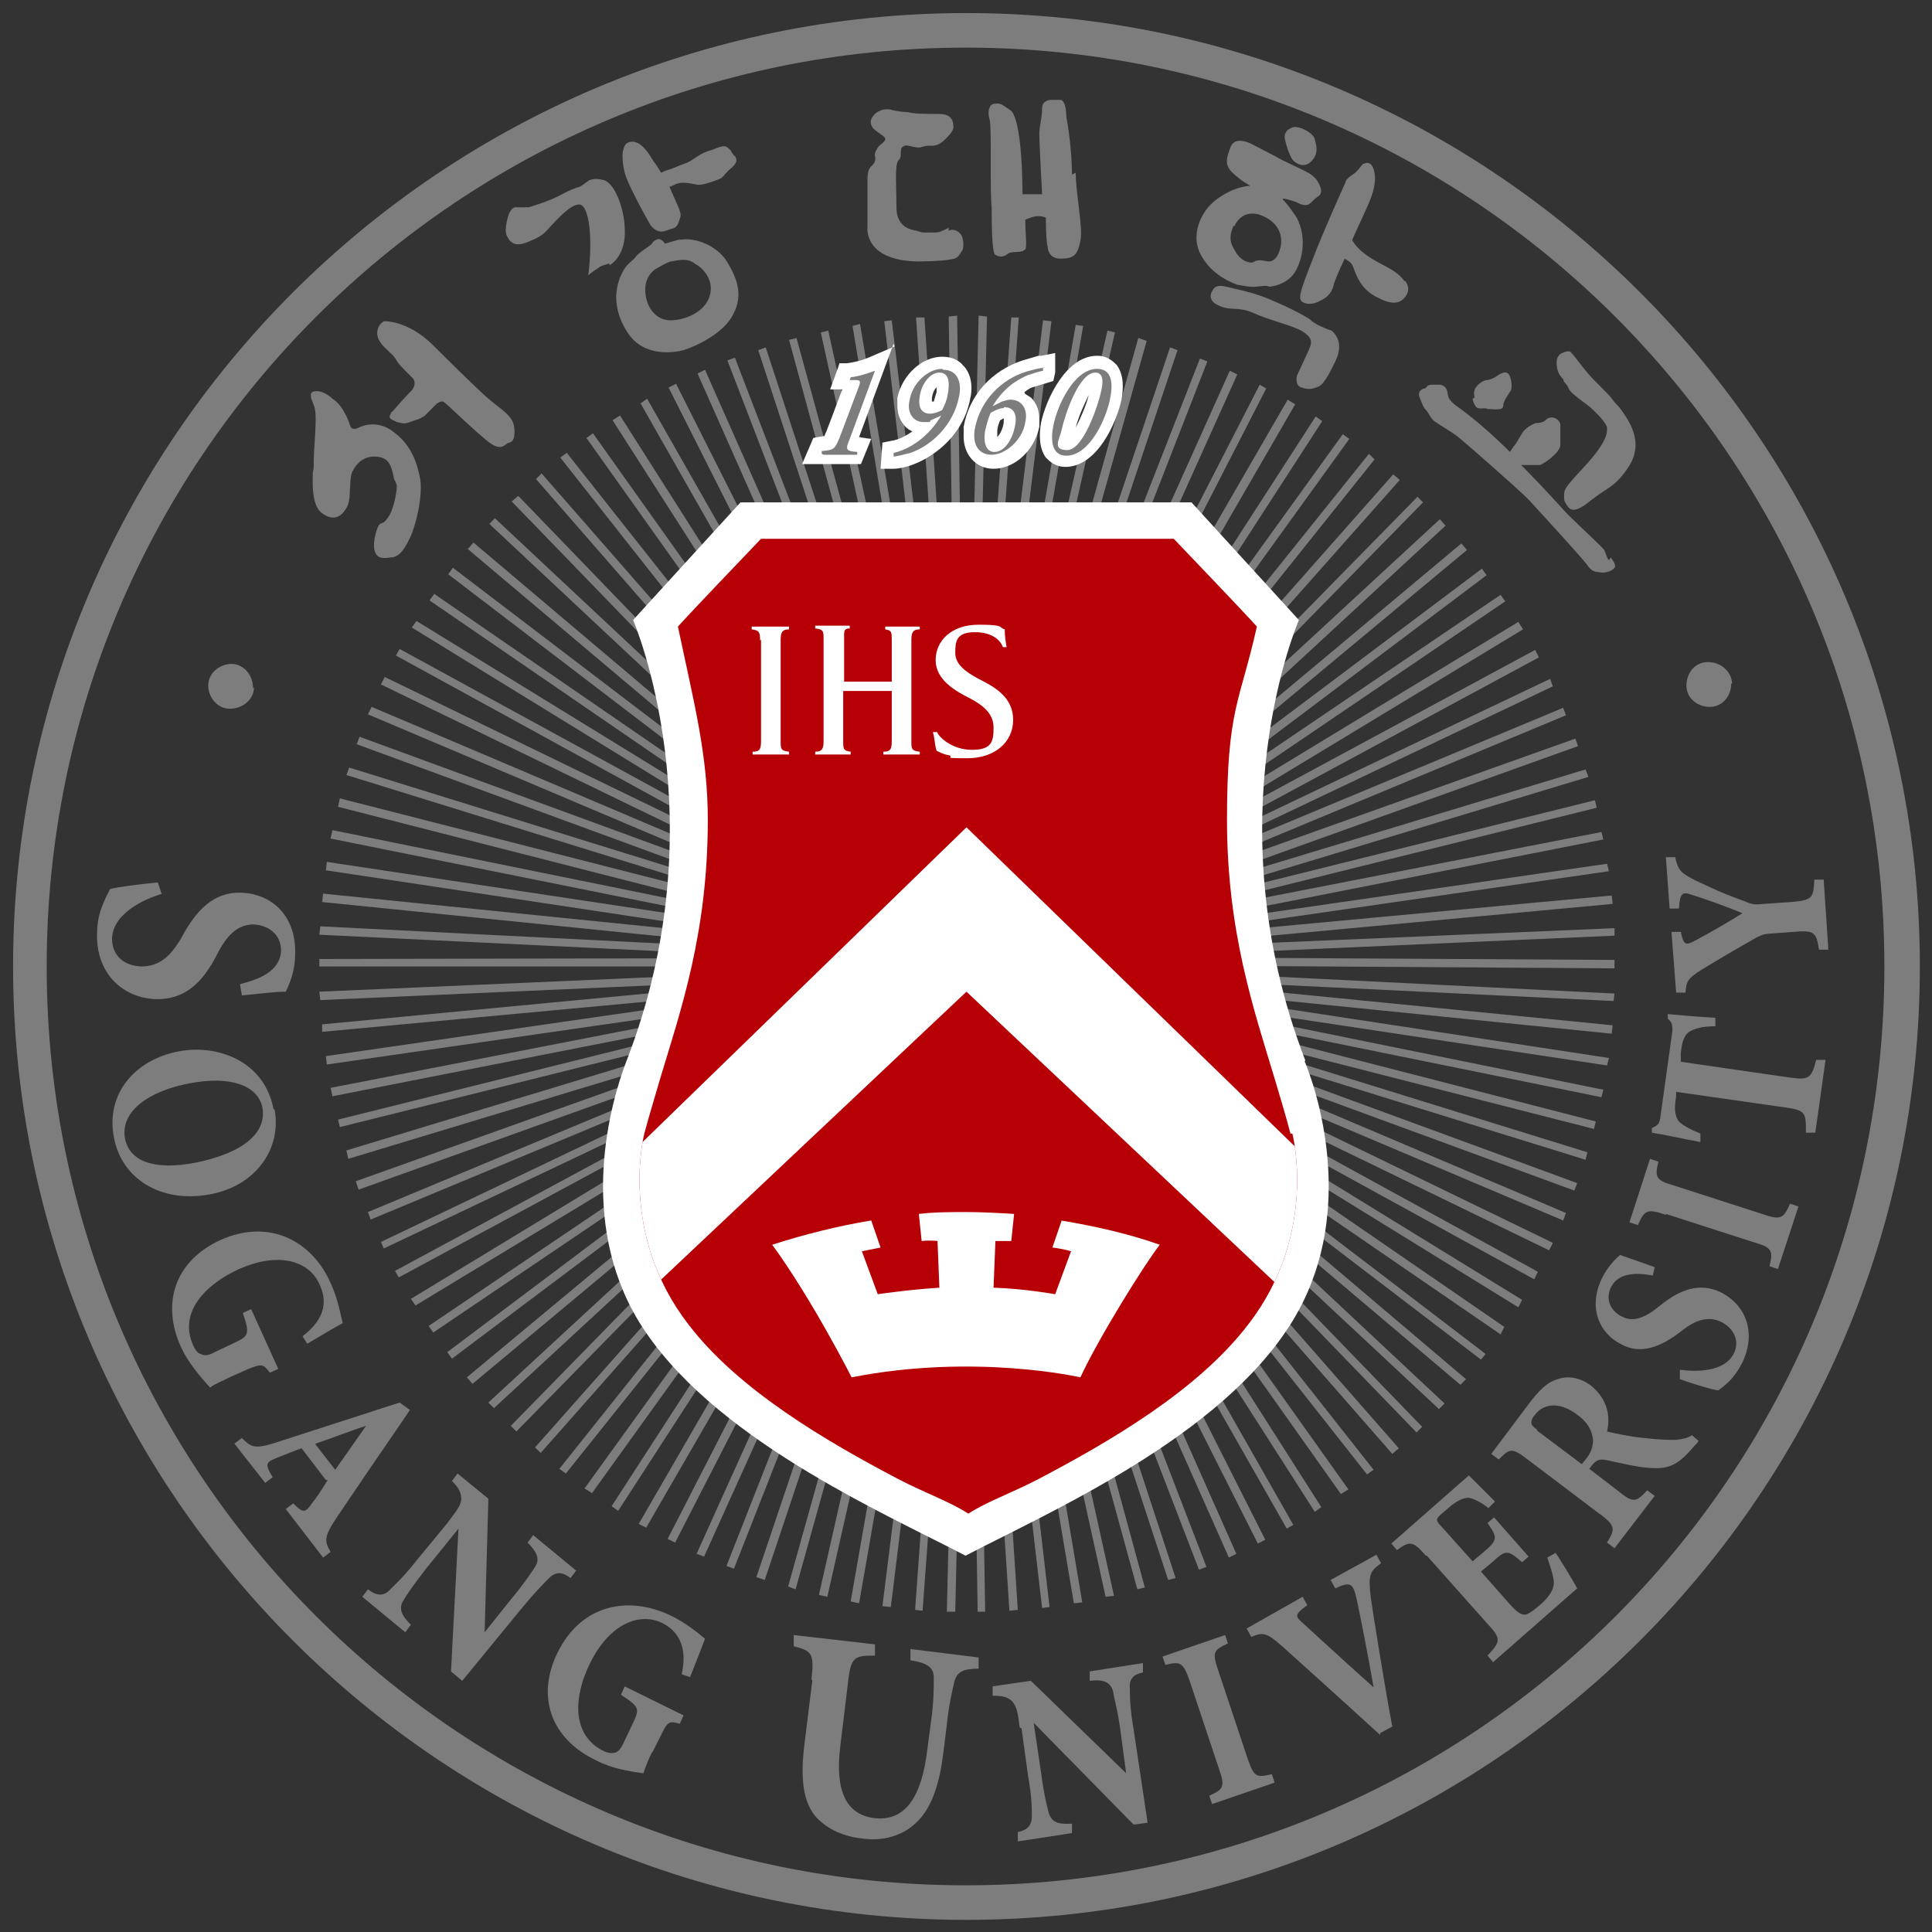<?xml version="1.0" encoding="UTF-8"?>
<svg id="_레이어_1" data-name="레이어 1" xmlns="http://www.w3.org/2000/svg" version="1.1" xmlns:xlink="http://www.w3.org/1999/xlink" viewBox="0 0 206.9 206.9">
  <rect x="0" y="0" width="206.9" height="206.9" fill="#333333" stroke="none"/>
  <defs>
    <style>
      .cls-1 {
        fill: #7d7d7d;
      }

      .cls-1, .cls-2, .cls-3 {
        stroke-width: 0px;
      }

      .cls-4, .cls-3 {
        fill: #b60005;
      }

      .cls-5 {
        clip-path: url(#clippath);
      }

      .cls-2 {
        fill: #fff;
      }
    </style>
    <clipPath id="clippath">
      <path class="cls-3" d="M138.2,121.4c-.5-1.9-1.1-3.9-1.7-5.9-2.2-7.3-5.1-15.7-5.1-27.7s1.4-12.6,3.2-20.7c-1.9-2.1-7.2-7.6-8.9-9.4h-44.2c-1.7,1.8-7,7.3-8.9,9.4,1.7,8.1,3.2,13.7,3.2,20.7,0,12.1-2.9,20.4-5.1,27.7-.6,2.1-1.2,4-1.7,5.9,0,0-2.8,10.7,4.7,20.4,5.4,7.1,14.9,12.6,22.5,16.6,3.1,1.6,5.5,2.4,7.5,3.7h0s0,0,0,0,0,0,0,0c0,0,0,0,0,0h0c2-1.3,4.4-2.1,7.5-3.7,7.6-4,17.1-9.5,22.5-16.6,7.5-9.7,4.7-20.4,4.7-20.4Z"/>
    </clipPath>
  </defs>
  <path class="cls-1" d="M103.5,1.4C47.2,1.4,1.4,47.2,1.4,103.5s45.8,102.1,102.1,102.1,102.1-45.8,102.1-102.1S159.8,1.4,103.5,1.4ZM103.4,201.9c-54.3,0-98.4-44.1-98.4-98.4S49.1,5.1,103.4,5.1s98.4,44,98.4,98.4-44,98.4-98.4,98.4Z"/>
  <polygon class="cls-1" points="172.9 102.8 121.1 102.5 172.9 100.2 172.9 99.4 121.1 101.6 172.7 96.8 172.6 95.9 121 100.7 172.3 93.3 172.1 92.5 120.9 99.9 171.7 89.9 171.5 89.1 120.7 99 171 86.5 170.8 85.7 120.5 98.2 170.1 83.2 169.8 82.4 120.2 97.4 169 79.9 168.7 79.1 119.9 96.5 167.7 76.6 167.4 75.8 119.6 95.7 166.3 73.5 166 72.7 119.2 95 164.8 70.4 164.4 69.6 118.8 94.2 163.1 67.4 162.6 66.6 118.3 93.5 161.2 64.4 160.7 63.7 117.9 92.7 159.2 61.6 158.7 60.9 117.3 92 157.1 58.9 156.5 58.2 116.8 91.4 154.8 56.3 154.2 55.6 116.2 90.7 152.4 53.8 151.8 53.2 115.5 90.2 149.9 51.4 149.2 50.8 114.9 89.6 147.2 49.2 146.6 48.6 114.2 89 144.5 47 143.8 46.5 113.5 88.5 141.6 45.1 140.9 44.6 112.8 88.1 138.7 43.3 137.9 42.8 112 87.6 135.6 41.6 134.9 41.2 111.3 87.2 132.5 40.1 131.7 39.7 110.5 86.9 129.3 38.7 128.5 38.4 109.7 86.5 126.1 37.5 125.3 37.2 108.8 86.3 122.8 36.5 121.9 36.2 108 86 119.4 35.6 118.6 35.4 107.1 85.9 116 34.9 115.2 34.8 106.3 85.7 112.6 34.4 111.7 34.3 105.4 85.6 109.1 34 108.3 34 104.5 85.5 105.7 33.9 104.8 33.8 103.4 95.4 102.5 33.8 101.6 33.9 102.4 85.7 99 34 98.1 34 101.6 85.7 95.5 34.3 94.7 34.4 100.7 85.8 92.1 34.7 91.3 34.9 99.8 86 88.7 35.4 87.9 35.6 99 86.2 85.3 36.2 84.5 36.4 98.1 86.4 82 37.2 81.2 37.5 97.3 86.7 78.7 38.3 77.9 38.6 96.5 87 75.5 39.6 74.7 40 95.7 87.3 72.4 41.1 71.6 41.5 94.9 87.7 69.3 42.7 68.6 43.2 94.2 88.2 66.4 44.5 65.6 45 93.5 88.6 63.5 46.4 62.8 46.9 92.8 89.1 60.7 48.5 60 49 92.1 89.7 58 50.7 57.4 51.3 91.4 90.3 55.5 53.1 54.8 53.7 90.8 90.9 53 55.5 52.4 56.1 90.2 91.5 50.7 58.1 50.1 58.8 89.7 92.2 48.5 60.8 48 61.5 89.1 92.9 46.5 63.6 46 64.3 88.7 93.6 44.6 66.5 44.1 67.2 88.2 94.3 42.8 69.5 42.4 70.2 87.8 95.1 41.2 72.5 40.8 73.3 87.4 95.9 39.8 75.7 39.4 76.5 87.1 96.7 38.5 78.9 38.2 79.7 86.7 97.5 37.4 82.2 37.1 83 86.5 98.3 36.4 85.5 36.2 86.4 86.3 99.2 35.6 88.9 35.4 89.8 86.1 100 35 92.3 34.9 93.2 86 100.9 34.6 95.7 34.5 96.6 85.9 101.8 34.3 99.2 34.2 100.1 85.9 102.6 34.2 102.7 34.2 103.5 96.4 103.5 34.2 106.2 34.3 107.1 86.1 104.8 34.5 109.7 34.5 110.5 86.1 105.7 34.9 113.1 35 114 86.3 106.6 35.4 116.5 35.6 117.4 86.4 107.4 36.2 119.9 36.4 120.7 86.6 108.2 37.1 123.2 37.3 124.1 86.9 109.1 38.1 126.5 38.4 127.4 87.2 109.9 39.4 129.8 39.7 130.6 87.5 110.7 40.8 133 41.1 133.7 87.9 111.5 42.3 136.1 42.7 136.8 88.3 112.2 44 139.1 44.5 139.8 88.8 113 45.9 142 46.4 142.7 89.3 113.7 47.9 144.8 48.4 145.5 89.8 114.4 50 147.5 50.6 148.2 90.3 115.1 52.3 150.2 52.9 150.8 90.9 115.7 54.7 152.7 55.3 153.3 91.6 116.3 57.3 155 57.9 155.6 92.2 116.8 59.9 157.3 60.6 157.8 92.9 117.4 62.6 159.4 63.4 159.9 93.6 117.9 65.5 161.3 66.2 161.8 94.3 118.4 68.4 163.2 69.2 163.6 95.1 118.8 71.5 164.8 72.3 165.2 95.9 119.2 74.6 166.4 75.4 166.7 96.7 119.6 77.8 167.7 78.6 168 97.5 119.9 81 168.9 81.9 169.2 98.3 120.2 84.4 169.9 85.2 170.2 99.1 120.4 87.7 170.8 88.6 171 100 120.6 91.1 171.5 92 171.7 100.9 120.7 94.5 172 95.4 172.1 101.7 120.8 98 172.4 98.8 172.5 102.6 120.9 101.4 172.6 102.3 172.6 103.7 111.1 104.7 172.6 105.5 172.6 104.7 120.8 108.1 172.5 109 172.4 105.6 120.7 111.6 172.2 112.4 172.1 106.4 120.6 115 171.7 115.9 171.6 107.3 120.5 118.4 171 119.3 170.9 108.1 120.3 121.8 170.2 122.6 170 109 120.1 125.1 169.2 125.9 169 109.8 119.8 128.4 168.1 129.2 167.8 110.6 119.5 131.6 166.8 132.4 166.4 111.4 119.1 134.7 165.3 135.5 164.9 112.2 118.7 137.8 163.7 138.5 163.3 112.9 118.3 140.8 161.9 141.5 161.4 113.7 117.8 143.6 160 144.4 159.5 114.4 117.3 146.4 157.9 147.1 157.4 115 116.7 149.1 155.7 149.8 155.1 115.7 116.2 151.7 153.4 152.3 152.8 116.3 115.6 154.1 150.9 154.7 150.3 116.9 114.9 156.4 148.3 157 147.7 117.5 114.2 158.6 145.6 159.1 145 118 113.6 160.7 142.9 161.1 142.1 118.5 112.8 162.6 140 163 139.2 118.9 112.1 164.3 137 164.7 136.2 119.3 111.3 165.9 133.9 166.3 133.1 119.7 110.5 167.4 130.7 167.7 129.9 120.1 109.7 168.6 127.5 168.9 126.7 120.4 108.9 169.8 124.2 170 123.4 120.6 108.1 170.7 120.9 170.9 120.1 120.8 107.2 171.5 117.5 171.7 116.7 121 106.4 172.1 114.1 172.3 113.3 121.1 105.5 172.6 110.7 172.7 109.8 121.2 104.7 172.8 107.2 172.9 106.4 110.7 103.3 172.9 103.7 172.9 102.8"/>
  <g>
    <path class="cls-2" d="M95.8,37.1l-2.8,1.2c-.7.3-1.5.5-2.3.6h-.8c0,.1-1,2.8-1,2.8,0,0,.8,0,1.3,0-.4,1.1-1.7,4.5-1.7,4.5,0,0-.2.4-.2.5-.2,0-1.2.2-1.2.2l-.3.7-.9,2.1h6.3l1.1-2.7s-.9-.1-1.3-.2c.4-1.1,3.7-10,3.7-10Z"/>
    <path class="cls-2" d="M103.2,39.2c-.4-.5-1.1-1-2.3-1h0c-2.2,0-4.3,2-4.8,4.4,0,.3,0,.5,0,.8,0,.8.2,1.5.7,2.1.2.3.5.5.9.7-.7.5-1.5.9-2.2,1l-1,.2-.2,2.8h1.4c.5,0,1.5-.2,2.2-.5,2.3-.9,5.3-3.2,6-7,.2-.8.3-2.3-.6-3.4ZM100.3,41.5c0,.1,0,.3,0,.5,0,0-.2.6-.3,1,0,0-.1,0-.2,0h0c0,0,0-.2,0-.4.1-.6.3-1,.6-1.2Z"/>
    <path class="cls-2" d="M109.7,42c.3-.2.5-.4.8-.5,0,0,2.3-.7,2.3-.7l.2-.9v-2.1c.1,0-1.5.3-1.5.3h-.3c0,0-1.7.5-1.7.5-3.3,1.1-5.7,3.7-6.3,7.1,0,.3,0,.5,0,.8,0,0,0,.2,0,.2,0,0,0,0,0,0,0,0,0,0,0,.1,0,.9.3,1.7.8,2.3.6.7,1.4,1.1,2.4,1.1,2.3,0,4.4-2,4.9-4.5,0-.3,0-.6,0-.8,0-.8-.2-1.5-.7-2.1-.2-.3-.5-.4-.8-.6ZM107.5,44.9c0,0,0,.2,0,.4-.2.9-.5,1.3-.7,1.5h0c0-.2,0-.4,0-.6,0-.5.2-.9.3-1.2.1,0,.3-.2.4-.2t0,0Z"/>
    <path class="cls-2" d="M119.6,39.1c-.4-.4-1-1-2.1-1h0c-3.4,0-5.5,4.8-6,7.1-.2,1.1-.3,2.7.5,3.8.4.4,1,1,2.1,1,3.4,0,5.5-4.8,6-7.2.2-1.1.3-2.6-.5-3.7ZM116.6,42.3c-.3,1.2-.9,2.5-1.4,3.5.3-1.2.9-2.5,1.4-3.5Z"/>
  </g>
  <g>
    <path class="cls-1" d="M88,48.6v-.3c1.3-.1,1.4-.2,1.9-1.4l2-5.3c.3-.8.3-.9-.4-.9h-.5s.1-.3.1-.3c.9-.1,1.8-.4,2.6-.7l-2.7,7.3c-.5,1.2-.4,1.3.8,1.4v.3h-3.6Z"/>
    <path class="cls-1" d="M100.6,39.9c1.3,0,1,1.7.9,2.3-.1.7-.4,1.3-.6,1.7-.3.2-.9.4-1.3.4-1,0-1.3-.8-1.1-1.9.2-1.3,1.1-2.5,2.1-2.5h0ZM100.9,39.5c-1.5,0-3.2,1.5-3.5,3.4-.3,1.3.4,2.3,1.5,2.3s.5,0,.8-.2l1.1-.5c-1.3,2.2-3.3,3.6-5.1,4v.4c.2,0,1-.2,1.8-.4,2.3-.8,4.6-3,5.2-6,.3-1.3,0-2.9-1.7-2.9h0Z"/>
    <path class="cls-1" d="M107.5,43.6c1.3,0,1.4,1.1,1.2,2-.3,1.6-1.2,2.8-2.2,2.8s-1.2-1.2-1-2.3c.2-.8.4-1.5.6-1.9.4-.2.9-.5,1.4-.5h0ZM111.8,39.4c-.5,0-1.2.2-1.9.4-2.6.8-4.9,3-5.5,6.1-.3,1.7.4,2.8,1.8,2.8s3.3-1.5,3.6-3.5c.3-1.3-.3-2.4-1.6-2.4-.3,0-.5.1-.9.2l-1,.5h0c1.2-2,2.6-2.8,3.7-3.3.6-.2,1.2-.4,1.7-.5v-.4Z"/>
    <path class="cls-1" d="M117.3,39.9c1,0,.8,1.3.6,2.1-.3,1.4-1.9,6.2-3.6,6.2s-.8-1.2-.6-2.2c.3-1.4,1.8-6.1,3.6-6.1h0ZM117.5,39.5c-2.5,0-4.3,4-4.7,6.1-.3,1.5-.2,3.2,1.4,3.2,2.5,0,4.3-4,4.7-6.2.3-1.5.2-3.1-1.4-3.1h0Z"/>
  </g>
  <g>
    <path class="cls-2" d="M139.8,113.6c-10-25.9-.7-47.2-.7-47.2l-11.5-12.6h-48.3l-11.5,12.6s9.3,21.4-.7,47.2c-1.7,4.4-5.3,17,1.3,27.9,7.6,12.4,26,20.4,35,25.1h0c0-.1,0,0,0,0,9-4.7,27.4-12.7,35-25.1,6.7-10.9,3.1-23.5,1.3-27.9Z"/>
    <g>
      <path class="cls-4" d="M138.2,121.4c-.5-1.9-1.1-3.9-1.7-5.9-2.2-7.3-5.1-15.7-5.1-27.7s1.4-12.6,3.2-20.7c-1.9-2.1-7.2-7.6-8.9-9.4h-44.2c-1.7,1.8-7,7.3-8.9,9.4,1.7,8.1,3.2,13.7,3.2,20.7,0,12.1-2.9,20.4-5.1,27.7-.6,2.1-1.2,4-1.7,5.9,0,0-2.8,10.7,4.7,20.4,5.4,7.1,14.9,12.6,22.5,16.6,3.1,1.6,5.5,2.4,7.5,3.7h0s0,0,0,0,0,0,0,0c0,0,0,0,0,0h0c2-1.3,4.4-2.1,7.5-3.7,7.6-4,17.1-9.5,22.5-16.6,7.5-9.7,4.7-20.4,4.7-20.4Z"/>
      <g class="cls-5">
        <path class="cls-2" d="M142.3,126.3l-38.8-37.7-38.8,37.7c-1.1,5.8-.9,11.8.3,16.2l38.5-36.3,38.5,36.3c1.2-4.4,1.4-10.4.3-16.2Z"/>
      </g>
    </g>
    <g>
      <path class="cls-2" d="M81.4,68.6c0-.9-.1-1.1-.9-1.2v-.3h4v.3c-.8,0-.9.4-.9,1.2v10.7c0,.9,0,1.1.9,1.2v.3h-3.9v-.3c.8,0,.9-.3.9-1.2v-10.8Z"/>
      <path class="cls-2" d="M95.5,73.1v-4.5c0-.9,0-1.1-.7-1.2v-.3h3.7v.3c-.8,0-.9.4-.9,1.2v10.7c0,.9,0,1.1.9,1.2v.3h-3.9v-.3c.8,0,.9-.3.9-1.2v-5.3h-5.2v5.3c0,.9,0,1.1.8,1.2v.3h-3.8v-.3c.8,0,.9-.4.9-1.2v-10.8c0-.9,0-1.1-.9-1.2v-.3h3.7v.3c-.7,0-.6.4-.6,1.2v4.5h5.2Z"/>
      <path class="cls-2" d="M100.3,78.3c.2.6,1.6,2,3.8,2s2.3-1,2.3-2.4-1-2.3-2.5-3.1c-1.6-.8-3.7-2-3.7-4.1s1.7-3.8,4.6-3.8,2.1.3,2.8.5c0,.8.1,1.3.2,1.9h-.4c-.2-.6-1-1.6-3-1.6s-2.1,1-2.1,2.2,1,2,2.5,2.8c1.8.9,3.7,2,3.7,4.4s-2,4.1-4.9,4.1-1.4-.1-1.9-.3c-.6-.1-1-.3-1.4-.5-.2-.6-.2-1.4-.4-2h.4Z"/>
    </g>
    <path class="cls-2" d="M113.7,130.7l-1,2.9s1,.1,2,.4l-1.7,4.6s-3.3-.6-6.6-.7l.2-5s.7,0,1.7,0l.3-2.9c-1.7-.1-3.4-.2-5.1-.2s-3.4,0-5.1.2l.3,2.9c1-.1,1.7,0,1.7,0l.2,5c-3.2.2-6.6.7-6.6.7l-1.7-4.6c1-.2,2-.4,2-.4l-1-2.9c-3.6.6-7.2,1.5-10.6,2.6,4.3,5.9,8.5,14.2,8.5,14.2,13.2-2.6,24.5,0,24.5,0,2-4.3,6.8-12,8.5-14.2-3.4-1.2-7-2-10.6-2.6Z"/>
  </g>
  <g>
    <g>
      <path class="cls-1" d="M27.2,73.6c0,1.3-1.2,2.3-2.6,2.3-1.3,0-2.3-1.2-2.3-2.5,0-1.3,1.2-2.3,2.5-2.3,1.3,0,2.3,1.2,2.3,2.6Z"/>
      <path class="cls-1" d="M185.4,73.2c0,1.3-.9,2.5-2.3,2.5-1.3,0-2.5-.9-2.5-2.3,0-1.3.9-2.5,2.3-2.5,1.3,0,2.5.9,2.6,2.3Z"/>
      <g>
        <path class="cls-1" d="M17.4,95.7c-1.7.5-5.3,2-5.4,4.8,0,1.8,1.2,2.9,3.1,3,2,0,3.2-1.1,4.4-3.2,1.5-2.8,3.4-4.8,6.3-4.7,3.4.1,6,2.6,5.8,6.7,0,1.8-.7,3.3-1,3.9-1.1,0-2.6.2-4.7.4l-.2-1.2c1.9-.5,4.3-1.3,4.4-3.6,0-1.7-1.3-2.7-2.9-2.8-1.6,0-2.8.9-4,3.3-1.5,2.9-3.4,4.8-6.6,4.7-3.7-.2-6.4-3-6.2-7.2,0-1.1.3-2.2.6-2.9.3-.8.6-1.3.8-1.7.8-.2,3-.5,5.1-.7l.4,1.2Z"/>
        <path class="cls-1" d="M28.1,118.6c.5,2.8-2.2,4.9-7.1,5.9-4.6.9-7.1-.2-7.6-2.5-.6-3,2.6-5.2,7-6,4.2-.8,7.2.2,7.7,2.6h0ZM29.3,118.8c-1-5.3-6.2-7-10.2-6.2-4.7.9-7.8,4.6-6.9,9.2.8,4.4,5,7.1,10.3,6.1,4.9-.9,7.7-4.9,6.9-9.1h0Z"/>
        <path class="cls-1" d="M24.6,147.5c-.8.4-1.6.7-2.1,1.1-1-1.1-2.3-2.6-3.1-4.3-2.2-4.8-.6-9.3,4.2-11.5,5.3-2.4,9.9.2,11.8,4.6.8,1.7,1.1,3.5,1.3,4.3-.8.4-1.9,1.1-3.8,2.2l-.5-.8c2.6-2,2.6-3.9,1.8-5.6-1.2-2.6-4.5-3.4-8.6-1.6-3.7,1.7-6.5,4.7-4.9,8.2.2.4.4.8.8.9.3.2.8.2,1.5-.2l2.1-1c1.5-.7,1.7-.9.9-3.2l.9-.4,2.9,6.4-.9.4c-.7-.9-.8-1-2.3-.4l-1.8.8Z"/>
        <path class="cls-1" d="M33.8,154.6c1.8-.6,3.5-1.3,5.4-1.9h0c0,0-3.3,4.7-3.3,4.7l-2.1-2.7ZM35.1,158.5c-.5.8-1.2,1.9-1.7,2.5-.7,1-.9,1.1-2,0l-.8.6,4,5.2.8-.6c-.6-1.1-.8-1.5.6-3.6,1.5-2.2,3.3-4.9,5.1-7.5l2.8-4.1-1.1-.8-13.3,4.3c-2.2.7-2.6.5-3.6-.5l-.8.6,3.3,4.2.8-.6c-.9-1.5-.7-1.6.5-2.1,1-.4,2-.8,2.6-1l2.6,3.4Z"/>
        <path class="cls-1" d="M47.9,163.1c1-1.3,1.4-1.8,1.5-2.5,0-.8-.3-1.3-1-2l.6-.8,3.3,2.7-.4,14.3h0s2.8-3.5,2.8-3.5c1.5-1.8,2.2-2.9,2.6-3.5.5-.8.3-1.5-.8-2.6l.6-.8,4.6,3.8-.6.8c-.9-.7-1.6-.7-2.3,0-.6.6-1.5,1.5-2.9,3.2l-6.4,7.8-1.2-1,.8-15.3h0s-3.4,4.2-3.4,4.2c-1.4,1.8-2.1,2.8-2.5,3.5-.5.8-.3,1.5.8,2.6l-.6.8-4.6-3.8.6-.8c.9.7,1.7.8,2.4,0,.6-.6,1.5-1.4,2.9-3.2l3.3-4Z"/>
        <path class="cls-1" d="M69.8,187.7c-.4.8-.7,1.6-.9,2.2-1.5-.2-3.4-.5-5.1-1.4-4.8-2.3-6.4-6.8-4.1-11.5,2.6-5.3,7.7-6.1,12.1-4,1.7.8,3.1,2,3.7,2.5-.3.8-.8,2.1-1.6,4.1l-.9-.3c.7-3.1-.5-4.7-2.1-5.5-2.5-1.2-5.7.2-7.7,4.3-1.8,3.6-2,7.7,1.4,9.4.4.2.8.3,1.2.2.3,0,.7-.4,1-1.1l1-2.1c.7-1.5.7-1.7-1.3-3l.4-.9,6.3,3.1-.4.9c-1.1-.3-1.3-.3-2,1.2l-.9,1.8Z"/>
        <path class="cls-1" d="M86.9,179.9c.3-2.8.1-3.1-1.9-3.6v-1.2c.1,0,8.7,1,8.7,1v1.2c-2.2,0-2.6.1-2.9,3l-.8,6.6c-.6,4.7.5,7.4,3.6,7.8,3.3.4,5.1-2.2,5.7-7.3l.4-3c.3-2.1.3-3.7.3-4.7,0-1.1-.6-1.6-2.5-1.9v-1.2c.1,0,7.3.9,7.3.9v1.2c-1.6,0-2.3.3-2.6,1.4-.2.9-.6,2.5-.8,4.6l-.4,3.2c-.4,3.1-1.2,5.8-3,7.4-1.4,1.3-3.5,1.9-5.6,1.6-1.9-.2-3.7-.9-5-2.3-1.3-1.5-1.7-3.8-1.3-7.4l.9-7.3Z"/>
        <path class="cls-1" d="M109.2,185c-.2-1.6-.3-2.2-.8-2.8-.5-.5-1.1-.6-2.1-.6v-1c-.1,0,4.1-.6,4.1-.6l10.2,9.9h0s-.6-4.5-.6-4.5c-.3-2.3-.7-3.5-.8-4.3-.3-.9-.9-1.3-2.5-1.1v-1c-.1,0,5.7-.9,5.7-.9v1c-1,.2-1.5.7-1.4,1.7,0,.8,0,2.1.4,4.4l1.5,10-1.5.2-10.7-10.9h0s.8,5.4.8,5.4c.3,2.3.6,3.4.8,4.2.3,1,.9,1.3,2.5,1.2v1c.1,0-5.8.9-5.8.9v-1c1-.2,1.5-.7,1.5-1.7,0-.9,0-2.1-.4-4.3l-.7-5.1Z"/>
        <path class="cls-1" d="M127.4,180c-.7-2-1-2.1-2.6-1.7l-.3-.9,6.7-2.3.3.9c-1.6.7-1.7,1-1,3l3.1,9.3c.7,2,.9,2.1,2.6,1.7l.3.9-6.7,2.3-.3-.9c1.6-.7,1.7-1,1-3l-3.1-9.3Z"/>
        <path class="cls-1" d="M147.8,185.8c-3.6-3.3-8.6-7.8-10.6-9.6-1.6-1.4-2-1.4-3.2-.9l-.5-.9,6-3.4.5.9c-1.4,1-1.3,1.2-.5,1.9,1,.9,4.9,4.5,7.6,6.9h0c-.6-3.5-1.3-7-1.8-9.4-.4-1.7-.6-2-2.3-1.2l-.5-.9,4.9-2.7.5.9c-1.2.9-1.4,1.2-1.1,3.7.3,2,1.3,8.4,2.3,13.8l-1.3.7Z"/>
        <path class="cls-1" d="M152.7,166.6c-1.4-1.6-1.7-1.6-3.1-.6l-.6-.7,8.3-7.3c.3.3,1.6,1.6,2.8,2.8l-.7.7c-.9-.7-1.6-1-2.1-1.1-.6,0-1.3.3-2.2,1.1l-.7.6c-.6.5-.7.7-.1,1.3l3.4,3.8,1.2-1c1.5-1.3,1.5-1.5.4-3.1l.7-.6,3.7,4.2-.7.6c-1.5-1.3-1.7-1.4-3.2,0l-1.2,1,3,3.4c.8.9,1.3,1.3,1.8,1.2.4-.1.9-.5,1.6-1.1.8-.7,1.4-1.5,1.4-2.3,0-.6-.3-1.5-.7-2.7l.9-.5c.6.9,2,3.2,2.3,3.8l-9,7.9-.6-.7c1.4-1.5,1.5-1.8,0-3.4l-6.5-7.3Z"/>
        <path class="cls-1" d="M164.6,153.1c-.4-.3-.6-.5-.6-.7,0-.2,0-.5.4-.9.7-1,2.4-1.6,4.5,0,1,.7,1.6,1.6,1.7,2.7,0,.7-.2,1.4-.8,2.1l-.4.5-4.8-3.6ZM171.3,162.1c1.7,1.3,1.7,1.6.8,3.1l.8.6,4.3-5.6-.8-.6c-1.2,1.3-1.5,1.4-3.2,0l-3-2.3.3-.4c.5-.6.9-.7,1.7-.5,1.5.3,3,.7,4.4.8,1.8.1,2.9,0,4.8-2.3.2-.2.4-.4.5-.6l-.7-.6c-.5.3-.9.4-1.7.5-.7,0-1.7,0-3.4-.2-1.3-.1-3.2-.5-4-.7.4-1.7,0-3.5-1.7-4.9-1.2-.9-2.5-1.1-3.6-.7-1.1.3-2,1.2-3.2,2.8l-3.9,5.2.8.6c1.2-1.2,1.4-1.3,3.1,0l7.8,5.9Z"/>
        <path class="cls-1" d="M180,146.7c1.5.2,4.7.3,5.7-1.8.6-1.3,0-2.6-1.3-3.3-1.4-.7-2.8-.3-4.4,1-2.1,1.6-4.2,2.5-6.3,1.4-2.5-1.2-3.6-4-2.2-7,.6-1.3,1.6-2.3,2-2.6.9.3,2,.7,3.7,1.3l-.2.9c-1.6-.3-3.7-.4-4.5,1.3-.6,1.3,0,2.5,1.2,3.1,1.2.6,2.4.2,4.1-1.2,2.1-1.7,4.2-2.5,6.5-1.4,2.7,1.4,3.8,4.3,2.3,7.5-.4.8-.9,1.5-1.4,2-.5.5-.9.8-1.2,1-.7-.1-2.4-.6-4.1-1.2v-1Z"/>
        <path class="cls-1" d="M178.4,130.1c-2-.7-2.3-.5-3,1.1l-.9-.3,2.2-6.8.9.3c-.4,1.7-.3,2,1.8,2.6l9.3,3c2,.7,2.3.5,3-1.1l.9.3-2.2,6.7-.9-.3c.4-1.7.3-2-1.8-2.6l-9.3-3Z"/>
        <path class="cls-1" d="M179.5,116.8v.6c-.3,1.7,0,2.3.3,2.7.4.4,1.1.8,2.3,1.3v.9c-2.2-.4-3.9-.8-5.2-1v-.5c.7-.3.8-.5.9-1.1l1.3-9.3c0-.6,0-.9-.5-1.3v-.5c1.1.1,3.3.3,5.1.4v.9c-1.5,0-2.3.3-2.8.6-.5.3-.8,1.1-.9,2.3v.9c-.1,0,11.7,1.7,11.7,1.7,2.1.3,2.3,0,2.8-1.9h1c0,.1-1.1,7.8-1.1,7.8h-1c0-2.1,0-2.4-2.2-2.7l-11.9-1.7Z"/>
        <path class="cls-1" d="M189.5,100c-.7,0-.9.2-1.4.4-1.4.8-3,1.7-5.8,3.4-1.6,1-1.7,1.3-1.8,2.5h-1c0,0-.5-6.5-.5-6.5h1c.3,1.5.6,1.4,1.4,1,1.7-.9,3.6-2,5.2-3-1.4-.6-3.9-1.5-5.5-2-.9-.3-1.2-.2-1.3,1.5h-1c0,0-.4-5.5-.4-5.5h1c.3,1.4.6,1.7,2.2,2.5,1.5.7,2.9,1.4,5.2,2.2.9.4,1.1.4,2.1.3l2.9-.2c2.3-.2,2.4-.4,2.5-2.4h1c0,0,.5,7.5.5,7.5h-1c-.3-1.9-.5-2.1-2.8-1.9l-2.7.2Z"/>
      </g>
    </g>
    <g>
      <g>
        <path class="cls-1" d="M101.6,24.4c-.9.4-.9.5-1.6.5s-.4,0-1,0c-.4,0-.5-.1-.9-.2-.6-.1-2.1-.4-2.1-2.5,0-2.3-.2-4.5.2-5,.4-.4.2-.8.3-1.2,0-.3.5-.5.7-.4.2,0,.7.2,1.3.2,0,0,.6-.2,1-.2.2,0,.8.1,1.4-.4,0,0,1.1-.9,1.2-1.5,0-.7-.1-1.5-1.6-1.5s-2.6,0-3.3-.2c-.6,0-1.1-.1-1.6-.2,0,0-1-.4-1.9.4-.6.6-.5,1-.3,1.4.3.5,1.5,1,1.4,1.3,0,.3-.6.6-.8.9-.1.2-.4.6-.3.9.1.4,0,.8-.4,1.1-.4.4-.4,1.1-.4,1.5v5c0,0-.5,3.6,5.4,3.7,0,0,2.8,0,3.9-.3.4-.1.6-.5.8-.8.2-.2.2-.9.1-1.3-.1-.7-.9-1.2-1.5-.9Z"/>
        <path class="cls-1" d="M114.8,18.7c0-2.6-.5-5.8-.6-6.1,0-.1,0-1.8-.6-1.9-.8,0-.7,0-1.1,0,0,0-.9,0-.9.9,0,1-.3,2-.3,2.7s.2,4.8.3,6.5c-.7,0-1.6,0-2.1,0,0-3.4-.3-8.3-1.3-9-.8-.5-1-.8-1.6-.7-.3,0-.6.2-.6.4,0,0-.3.4,0,1.4.2.8,0,7.8.2,9.3,0,1.5,0,4.9.4,5.1.4.2.8.3,1.3-.1.5-.4,1.4,0,1.9-.5.2-.2,0-2,0-2.8,0,0,0-.2,0-.4.1,0,.3-.1.6-.2.5-.2,1.1-.2,1.6,0,0,1.5.1,3,.2,3.1,0,.1,0,1.3,1.4,1.3s1.8-.4,2.1-1.9c.3-1.4-.5-5.1-.5-7.3Z"/>
      </g>
      <g>
        <path class="cls-1" d="M65.3,28.4c1.4-.9,1.7-2.7,1.6-4,0-1.4-.8-4.6-2.2-5.1-1.1-.3-1.5,0-1.6,0-.3.2-.8.6-1,.7-.4.1-1,.3-2.1.9-1.1.6-3,1.2-3.4,1.3-.4,0-1,0-1.4,0-.4,0-.7.7-.7.7,0,0-.6,1.7-.2,2.4.4.8,1,1.2,2.5.5,1.5-.6,1.7-1.1,2.2-1.6.5-.5,2.1-2.4,3.1-2.3,1,.2,1.4,3.6.9,7.6,0,0,0-.1,1.2-.9.5-.3.7-.2,1-.4Z"/>
        <path class="cls-1" d="M78.8,16.8c-.2-.1-.4-.4-.5-.6-.1-.2-.5-.5-.4-.4-.4-.4-1.4.2-1.8.3-.4.1-.9.3-1.5.7-.3.2-.8.6-1.5.8-.6.2-1.1.5-1.6.6-.3.1-.5.2-.7.3-.3-.5-.6-1-.8-1.2-.2-.3-1.4-2.7-2.8-2-.4.2-.4.7-.5.9,0,0-.2,1.3.4,2.9.6,1.5,2.2,4.4,2.5,4.9.3.5.8.8,1.2.8.4,0,.8-.2,1.1-.3.3,0,.7-.3.8-.8.3-.7.2-.8,0-1.4-.2-.5-.9-2-1-2.3.1,0,.3-.1.7-.3.8-.3,1.7,0,2.4.1.7,0,2.2-.6,2.4-.7.4-.3.6-.7,1-1,1-.8.6-1.2.5-1.4Z"/>
        <path class="cls-1" d="M72.9,25.6l-1.7.5c-.2-.4-.6-.5-.6-.5,0,0-.5,0-.8.5-.1.2-1.4.9-1.8,1.5-.1.2-.8.6-1.2,1.3-.4.7-1.8,3.3.4,6.7,1.8,2.8,5.2,2.1,6,1.9,1.3-.4,4.3-1.8,5.3-3.8,1.2-2.2.3-4.1-.6-5.6-.9-1.6-3.3-2.8-5.2-2.4ZM76,31.7c-.5,1.7-2.6,2.6-4.2,2.6-1.7,0-2.7-1.6-2.7-3.3,0-1.7,1.3-2.3,1.3-2.3,1.4-.8,1.5-.7,1.5-.7,1.8-.4,2.2,0,2.6.3.3.1,2.1,1.4,1.5,3.4Z"/>
      </g>
      <g>
        <path class="cls-1" d="M138.5,17.2c.3.3,1.2.9,2,0,.8-.9.4-1.8.3-2.3-.1-.5-1.2-1.3-2.2-1.3,0,0-1.2.2-1,1.3.2.9.6,2,.9,2.3Z"/>
        <path class="cls-1" d="M132.6,30.5s1.3.3,1.9.2c.4,0,1.1-.2,1.4,0,.3,0,1.7-.2,2.6-1.3.9-1.2,1.6-3.9.3-6.2,0,0-.8-1.2-1.3-1.7-.6-.5.9,0,1.2.1.3.1,1.1.7,1.7.1.6-.6.4-.4.8-.7.3-.2.4-.6.1-1.2-.2-.5-.6-1-1.4-1.4-.7-.4-2.6-1.2-3.2-1.6-.6-.3-2.7-1.4-2.7-1.4,0,0-1.7-.9-2.2.3-.5,1.3-.7,2,.3,2.9,1,.9,1.5,1.1,1.8,1.3,0,0-1.8,0-3.8,1.6-1.4,1.1-2.6,3.5-1.6,5.6,1,2,2.7,2.9,4,3.4ZM132.2,24.2c.9-1.9,2.7-1.2,2.7-1.2,2.3.8,2.5,2.6,2.2,3.6-.3,1.2-.9,1.4-1.2,1.4-.3,0-.8-.2-1.2-.1-.4,0-.4.3-.9.2-.5-.1-1-.4-1.4-1-.4-.7-1-1.4-.3-2.9Z"/>
        <path class="cls-1" d="M150.4,30.1c-.8-1.1-1.8-1.4-3.5-2.4-1.3-.8-1.9-1.6-2.1-2,.5-1.1.9-2,1.1-2.4.5-1.2,1.6-3.1,1.3-4.8-.3-1.6-1.2-.9-1.3-.9-.2.3-.6.8-.9,1-.3.2-.9.6-.9.9,0,0-2.4,5.3-3.5,8.2-1.4,3.6-1.7,4.4-1,4.7.4.2,1,.2,1.6-.1.6-.3,1.3-.6,1.6-1.7.1-.5.6-1.6,1.2-2.9.7.4.8.5,1.1,1.4.4,1,1,2.1,2.5,2.8,1.7.9,2.4.4,2.7.1.2-.2.9-.9.2-1.9Z"/>
        <path class="cls-1" d="M142.6,35.4s-.4-.1-.8-.3c-.5-.2-1.1-.5-1.4-.8-.3-.3-2.4-1.4-4.1-2.1-2-.9-3.8-1.2-5-1.5-1.2-.3-1.4.3-1.5.5,0,0-.7,1,.9,1.6,1.2.5,1.8,0,3.5.7,1.7.8,4.4,1.4,5.3,2,.9.6,1.1,1,.7,1.9-.4.9-1.3,2.8-1.3,2.8,0,0-.3,1.1.5,1.3.8.3,1.3.1,1.8-.1.7-.3,1.5-2.1,1.7-2.5.2-.4,1.2-2.2-.3-3.5Z"/>
      </g>
      <g>
        <path class="cls-1" d="M38.4,45.8s-.7.4-.9-.2c0,0-.6-2.1-1.9-2.9,0,0-.9-.9-1.8-.8-.6,0-.5.4-.5.5,0,.3,0,.2.2.7.3.8.4,1,.2,4.2-.2,2.8,0,2.4-.2,3.3,0,.7-.2,3.2.8,4.2.9.8,1.9.9,2.6-.1.7-.9.5-1.9.6-2.6,0,0,0-1.3.3-1.7.4-.8,1.2-1.6,2.5-1.5,1.2.1,1.6.7,1.9,2.4,0,0,.3.5.3.8,0,.3-.2,2-.8,3.1-.6,1-.8.7-1.1,1-.3.4-.7,2-.5,2.7.2.7.5,1,1.7.8.8,0,1.4-.6,2.1-2.1.6-1.2,1.4-4.4,1.1-6.3-.3-1.6-.9-3.6-2.8-5-1.6-1.3-3.2-.8-3.8-.5Z"/>
        <path class="cls-1" d="M52.3,42.7c-1.7-1.5-6.1-5.9-6.1-5.9-2.2-2.1-4.3-2.4-5-2.4-.2,0-.7.4-.8,1.1-.1,1,.8,1.7,1.2,2.1.4.4.5.4.8.9.3.5.4.6,1.8,2,.3.3.3,1-.3,1.5-.6.6-1.9,2.1-1.9,2.1,0,0,0-.2-.2.3-.3.5.4.6.7.8.2,0,.7.3,1.4,0,.5-.2,1.1-.3,1.6-.7.5-.5,1.3-1.3,1.3-1.3.4-.2.5-.3.8-.1.3.2,4.5,4.3,5.3,4.6.8.4,1.1,0,1.4-.2.3-.2.8,0,.8-1.3,0-1.7-1.2-2.1-2.9-3.6Z"/>
      </g>
      <g>
        <path class="cls-1" d="M167.5,40.9c.5.5.4.6.6.9.4.5,1.4,1.2,1.8,1.5.7.5,2.3,2.1,2.2,2.6,0,.5,0,1.3-2,3.6-2.3,2.5-2.6,2.8-2.6,3.5,0,.7,0,.6.3,1.1.3.5.7.8,1.9,0,0,0,1.4-1.1,2.2-1.6.8-.5,1.6-1.1,2.5-2.5.8-1.2,1.3-3-.3-5.4-.9-1.4-1-1.2-1.4-1.8-.4-.6-2.2-2.2-2.8-3-.6-.7-1.3-1.7-1.7-2.1-.2-.2-.7,0-.9.1,0,0-.6.2-.6,1,0,.8.2,1.3.7,1.8Z"/>
        <path class="cls-1" d="M157.7,42.7c0,.2.2.7.4.9.3.3.9,0,1.2.2.3,0,1,.1,1.3,0,.3,0,.4-.2.4-.5,0-.3.5-1,.8-1.5.2-.4,0-1.4-.2-1.7-.2-.3-.6-.3-1.2.1,0,0-.5.4-1.1.5-.6,0-1.3.7-1.4,1.1-.1.4,0,.5,0,.8Z"/>
        <path class="cls-1" d="M172.3,60c-.3-.4-.3-.7-.5-1.1-.3-.4-3.2-3.1-3.9-3.8-.4-.4-2.4-2.7-5-5.3.2,0,.4,0,.6,0,.8,0,1.2,0,1.4,0,.2,0,2.1-1.2,2.2-2.1,0-1.1,0-2,0-2.3-.2-.6-1-1-1.6-.4-.3.3-.8.3-1,.3,0,0-1,.3-1.5,1.1-.5.8-.6,1.1-.9,1.4-.1.2-.3.4-.4.6-1.6-1.6-3.5-3.3-5.4-4.7,0,0-.8-.5-1.1-1-.3-.5,0-1.2-.9-1.5,0,0-.5,0-1,0-.5,0-.5.3-.7.4-.2,0-.8.2-.6.9.3.7.4,1.1.7,1.4.3.3.5.9.9,1.2.4.3,1.6,1,2.3,1.5.7.5,6.6,5.7,7.8,6.9,1.1,1.2,5.5,6,6.2,6.9.6.9.9.8,1.5.9.6.1,1.3-.2,1.5-.5.2-.2-.1-.7-.4-1.1Z"/>
      </g>
    </g>
  </g>
</svg>